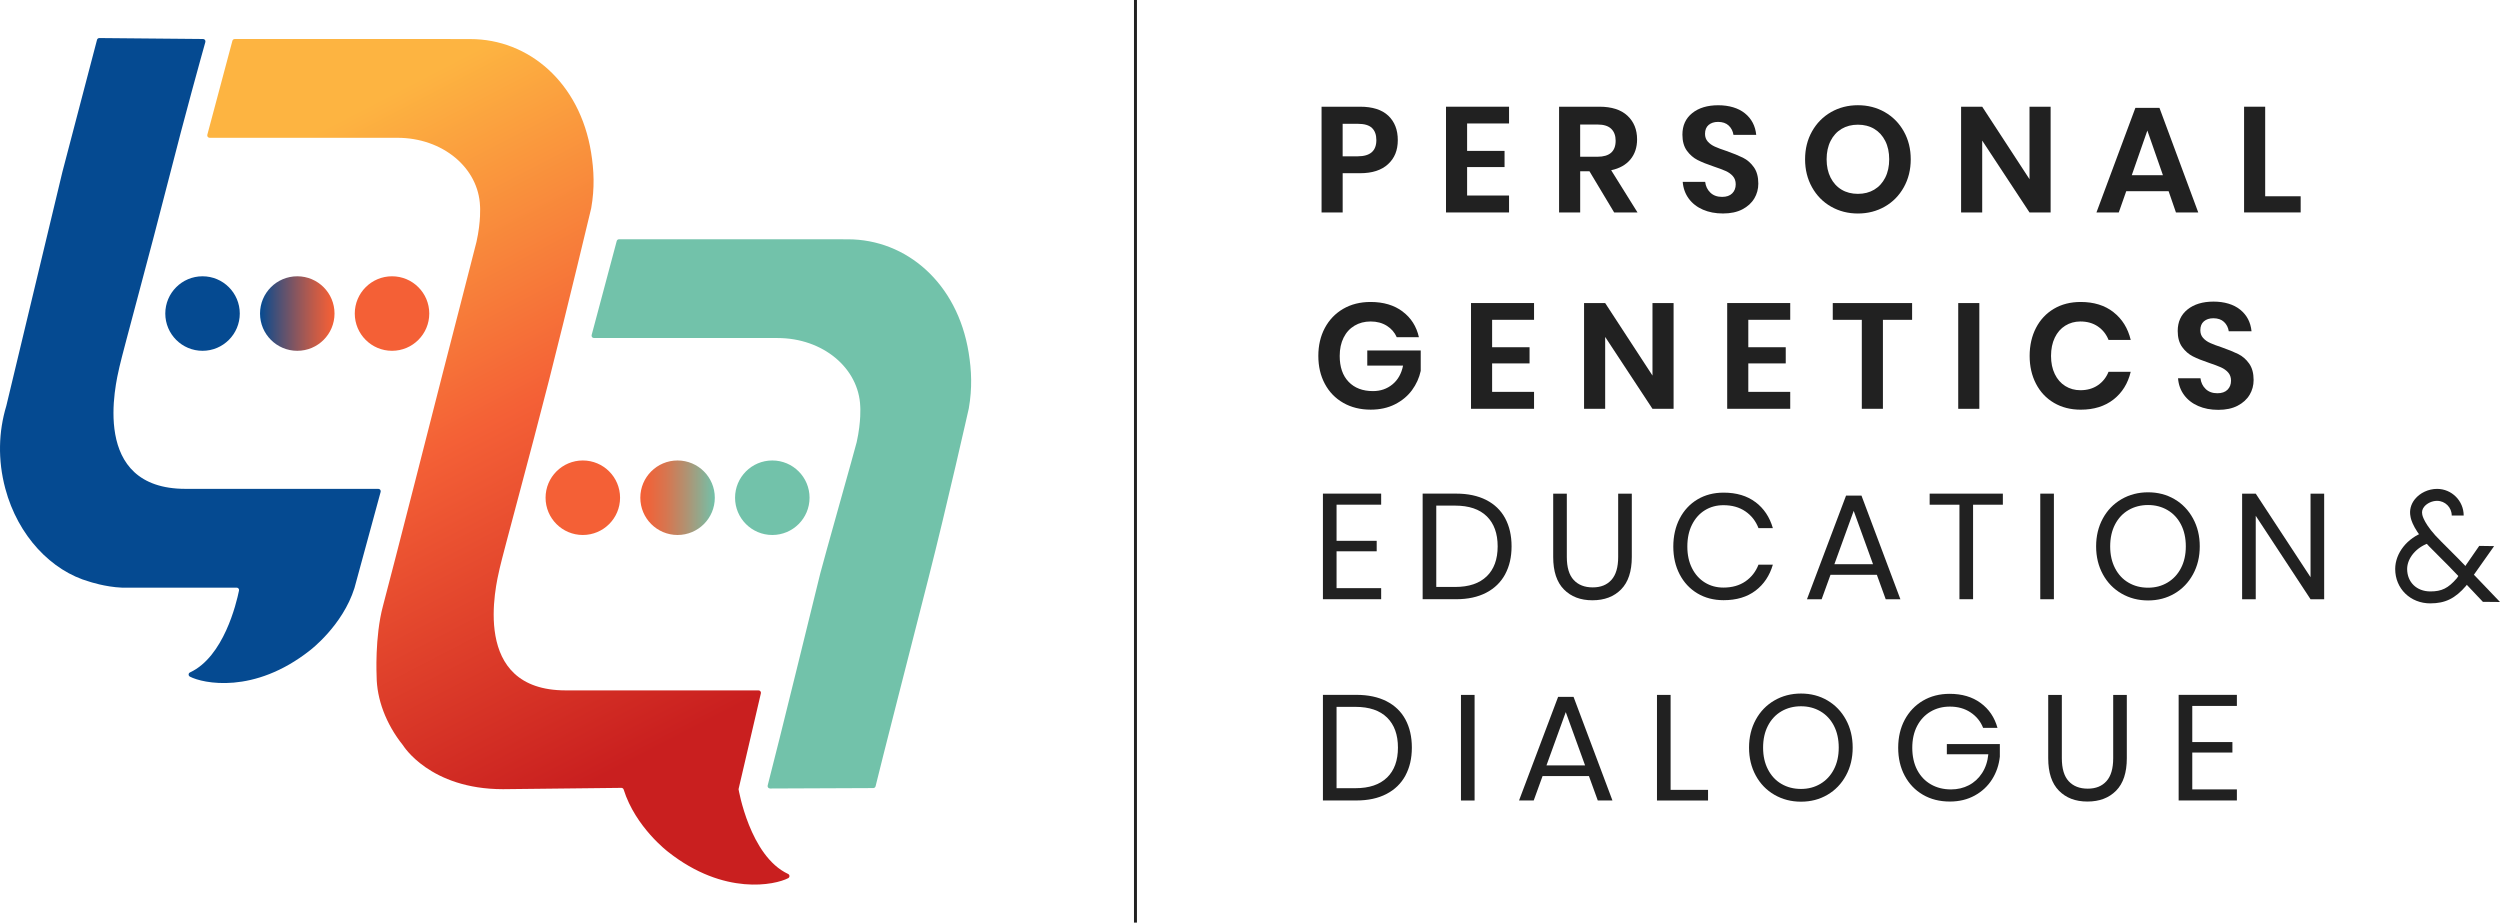 <?xml version="1.0" encoding="UTF-8"?> <svg xmlns="http://www.w3.org/2000/svg" width="420" height="155" viewBox="0 0 420 155" fill="none"><path d="M74.768 6.556H39.432C39.251 6.556 39.09 6.677 39.042 6.854L34.829 22.643C34.761 22.896 34.954 23.149 35.219 23.149H66.751C74.374 23.149 80.415 28.199 80.647 34.656C80.647 34.656 80.836 37.106 80.049 40.638C79.864 41.474 74.876 60.706 74.37 62.727C73.864 64.748 65.739 96.588 64.337 101.803C62.935 107.018 63.273 113.631 63.273 113.631C63.293 117.383 64.787 121.573 67.707 125.213C67.707 125.213 72.181 132.582 84.511 132.582L104.388 132.361C104.565 132.361 104.721 132.473 104.774 132.642C106.762 138.982 112.252 143.12 112.252 143.12C121.67 150.553 130.253 148.664 132.418 147.531C132.707 147.379 132.699 146.961 132.402 146.824C125.956 143.827 124.076 132.582 124.076 132.582L127.827 116.479C127.888 116.226 127.695 115.985 127.438 115.985H95.046C79.017 115.985 83.278 98.384 83.949 95.467C84.62 92.55 89.106 76.182 92.243 63.848C95.379 51.514 99.323 34.977 99.323 34.977C99.922 31.558 99.789 28.625 99.303 25.616C97.416 13.861 88.817 6.564 79.029 6.564C79.029 6.564 75.049 6.556 74.772 6.556H74.768Z" fill="url(#paint0_linear_4886_129)"></path><path d="M129.358 132.465C129.093 132.465 128.904 132.216 128.968 131.963C130.635 125.623 137.306 98.328 137.796 96.367C138.286 94.406 143.736 75.118 143.925 74.278C144.708 70.746 144.523 68.296 144.523 68.296C144.29 61.835 138.246 56.789 130.627 56.789H99.785C99.52 56.789 99.328 56.54 99.396 56.283L103.609 40.494C103.657 40.317 103.814 40.196 103.999 40.196H138.194C138.475 40.196 142.451 40.204 142.451 40.204C152.239 40.204 160.842 47.5 162.737 59.256C163.223 62.265 163.352 65.198 162.758 68.617C162.758 68.617 159.107 84.864 155.966 97.199C152.825 109.533 148.006 128.291 147.098 132.088C147.054 132.269 146.893 132.393 146.708 132.397C144.555 132.405 132.073 132.457 129.358 132.469V132.465Z" fill="#72C2AA"></path><path d="M34.119 6.552C34.384 6.552 34.572 6.809 34.5 7.063C33.854 9.365 31.11 19.204 28.367 29.991C25.23 42.325 20.744 58.693 20.073 61.61C19.403 64.527 15.142 82.128 31.171 82.128H63.562C63.819 82.128 64.012 82.369 63.952 82.622L59.55 98.785C57.562 105.125 52.072 109.263 52.072 109.263C42.645 116.7 34.058 114.804 31.902 113.671C31.613 113.518 31.62 113.104 31.918 112.968C37.573 110.344 39.713 101.381 40.155 99.203C40.207 98.954 40.015 98.725 39.762 98.725H20.487C17.668 98.613 15.025 97.721 15.025 97.721C8.651 95.925 3.02 90.051 0.892 82.084C-0.41 77.219 -0.229 72.454 1.06 68.191L10.486 28.87C10.964 26.962 15.627 9.333 16.298 6.693C16.342 6.512 16.507 6.392 16.692 6.392L34.119 6.552Z" fill="#054A91"></path><path d="M34.026 58.935C37.482 58.935 40.283 56.132 40.283 52.675C40.283 49.218 37.482 46.416 34.026 46.416C30.57 46.416 27.769 49.218 27.769 52.675C27.769 56.132 30.57 58.935 34.026 58.935Z" fill="#054A91"></path><path d="M49.943 58.935C53.399 58.935 56.2 56.132 56.2 52.675C56.2 49.218 53.399 46.416 49.943 46.416C46.487 46.416 43.685 49.218 43.685 52.675C43.685 56.132 46.487 58.935 49.943 58.935Z" fill="url(#paint1_linear_4886_129)"></path><path d="M65.859 58.935C69.315 58.935 72.117 56.132 72.117 52.675C72.117 49.218 69.315 46.416 65.859 46.416C62.404 46.416 59.602 49.218 59.602 52.675C59.602 56.132 62.404 58.935 65.859 58.935Z" fill="#F46036"></path><path d="M97.914 89.878C101.37 89.878 104.171 87.076 104.171 83.619C104.171 80.162 101.37 77.359 97.914 77.359C94.458 77.359 91.656 80.162 91.656 83.619C91.656 87.076 94.458 89.878 97.914 89.878Z" fill="#F46036"></path><path d="M113.831 89.878C117.286 89.878 120.088 87.076 120.088 83.619C120.088 80.162 117.286 77.359 113.831 77.359C110.375 77.359 107.573 80.162 107.573 83.619C107.573 87.076 110.375 89.878 113.831 89.878Z" fill="url(#paint2_linear_4886_129)"></path><path d="M129.747 89.878C133.203 89.878 136.005 87.076 136.005 83.619C136.005 80.162 133.203 77.359 129.747 77.359C126.291 77.359 123.49 80.162 123.49 83.619C123.49 87.076 126.291 89.878 129.747 89.878Z" fill="#72C2AA"></path><path d="M225.569 29.1V35.693H222.022V17.927H228.489C230.585 17.927 232.163 18.429 233.232 19.437C234.296 20.446 234.83 21.812 234.83 23.539C234.83 25.267 234.28 26.585 233.184 27.589C232.083 28.598 230.521 29.1 228.493 29.1H225.577H225.569ZM231.228 23.539C231.228 22.651 230.983 21.973 230.497 21.503C230.011 21.032 229.215 20.799 228.107 20.799H225.565V26.259H228.107C230.187 26.259 231.228 25.355 231.228 23.543V23.539Z" fill="#212121"></path><path d="M246.474 20.747V25.351H252.764V28.067H246.474V32.848H253.519V35.693H242.928V17.927H253.519V20.743H246.474V20.747Z" fill="#212121"></path><path d="M271.179 35.693L267.03 28.774H265.471V35.693H261.925V17.927H268.693C270.757 17.927 272.327 18.429 273.408 19.437C274.488 20.446 275.03 21.768 275.03 23.415C275.03 24.757 274.657 25.882 273.91 26.786C273.163 27.69 272.086 28.296 270.677 28.598L275.103 35.693H271.179ZM265.467 26.332H268.383C270.412 26.332 271.428 25.436 271.428 23.64C271.428 22.784 271.179 22.117 270.685 21.639C270.191 21.161 269.424 20.92 268.383 20.92H265.467V26.332Z" fill="#212121"></path><path d="M294.722 33.338C294.268 34.102 293.598 34.712 292.71 35.175C291.822 35.636 290.738 35.865 289.465 35.865C288.192 35.865 287.083 35.653 286.095 35.223C285.107 34.797 284.312 34.178 283.717 33.375C283.123 32.571 282.782 31.631 282.697 30.558H286.469C286.553 31.281 286.842 31.88 287.336 32.358C287.83 32.836 288.489 33.077 289.312 33.077C290.051 33.077 290.617 32.88 291.011 32.487C291.405 32.093 291.601 31.587 291.601 30.964C291.601 30.41 291.441 29.951 291.124 29.594C290.806 29.232 290.401 28.943 289.915 28.726C289.429 28.509 288.758 28.256 287.902 27.971C286.794 27.601 285.89 27.236 285.187 26.878C284.485 26.516 283.882 25.994 283.388 25.307C282.894 24.62 282.645 23.72 282.645 22.615C282.645 21.089 283.195 19.883 284.292 19.003C285.388 18.124 286.846 17.682 288.657 17.682C290.469 17.682 292.031 18.136 293.148 19.04C294.264 19.944 294.895 21.153 295.047 22.663H291.224C291.124 22.025 290.854 21.502 290.421 21.093C289.983 20.683 289.388 20.478 288.633 20.478C287.979 20.478 287.453 20.651 287.047 20.992C286.645 21.338 286.444 21.836 286.444 22.491C286.444 23.009 286.601 23.443 286.91 23.788C287.22 24.134 287.613 24.415 288.091 24.632C288.569 24.849 289.22 25.094 290.039 25.363C291.18 25.765 292.108 26.143 292.818 26.496C293.529 26.85 294.14 27.376 294.642 28.083C295.144 28.786 295.397 29.71 295.397 30.852C295.397 31.755 295.172 32.591 294.718 33.355L294.722 33.338Z" fill="#212121"></path><path d="M316.643 18.834C317.993 19.606 319.057 20.682 319.836 22.069C320.616 23.455 321.005 25.017 321.005 26.761C321.005 28.505 320.616 30.076 319.836 31.466C319.057 32.86 317.993 33.941 316.643 34.712C315.294 35.483 313.788 35.869 312.129 35.869C310.47 35.869 308.964 35.483 307.615 34.712C306.265 33.941 305.201 32.86 304.422 31.466C303.643 30.072 303.253 28.505 303.253 26.761C303.253 25.017 303.643 23.451 304.422 22.069C305.201 20.686 306.265 19.606 307.615 18.834C308.964 18.063 310.47 17.677 312.129 17.677C313.788 17.677 315.294 18.063 316.643 18.834ZM309.386 21.651C308.599 22.121 307.98 22.796 307.538 23.676C307.093 24.555 306.872 25.584 306.872 26.757C306.872 27.93 307.093 28.959 307.538 29.839C307.984 30.718 308.599 31.393 309.386 31.863C310.173 32.334 311.089 32.567 312.129 32.567C313.169 32.567 314.081 32.334 314.872 31.863C315.659 31.393 316.278 30.718 316.72 29.839C317.166 28.959 317.386 27.93 317.386 26.757C317.386 25.584 317.166 24.555 316.72 23.676C316.274 22.796 315.659 22.121 314.872 21.651C314.085 21.181 313.169 20.948 312.129 20.948C311.089 20.948 310.177 21.181 309.386 21.651Z" fill="#212121"></path><path d="M344.505 35.693H340.958L333.01 23.616V35.693H329.463V17.927H333.01L340.958 30.104V17.927H344.505V35.693Z" fill="#212121"></path><path d="M364.326 32.12H357.209L355.952 35.692H352.204L358.743 18.127H362.791L369.306 35.692H365.559L364.326 32.12ZM363.37 29.429L360.755 21.932L358.14 29.429H363.374H363.37Z" fill="#212121"></path><path d="M380.551 32.973H386.512V35.689H377.005V17.927H380.551V32.973Z" fill="#212121"></path><path d="M224.541 84.795V90.858H231.284V92.618H224.541V98.809H232.035V100.669H222.251V82.927H232.035V84.787H224.541V84.795Z" fill="#212121"></path><path d="M252.864 96.483C252.141 97.817 251.081 98.849 249.683 99.576C248.285 100.304 246.603 100.669 244.639 100.669H239.004V82.927H244.639C246.603 82.927 248.281 83.285 249.683 83.996C251.085 84.711 252.145 85.732 252.864 87.065C253.583 88.399 253.944 89.97 253.944 91.782C253.944 93.594 253.583 95.141 252.864 96.475V96.483ZM249.771 96.824C250.996 95.635 251.607 93.956 251.607 91.79C251.607 89.625 251 87.945 249.783 86.744C248.567 85.547 246.795 84.944 244.462 84.944H241.293V98.608H244.462C246.775 98.608 248.546 98.013 249.771 96.82V96.824Z" fill="#212121"></path><path d="M263.226 82.931V93.574C263.226 95.318 263.612 96.608 264.383 97.435C265.154 98.267 266.218 98.681 267.576 98.681C268.934 98.681 269.966 98.263 270.721 97.423C271.476 96.583 271.853 95.302 271.853 93.574V82.931H274.143V93.574C274.143 95.989 273.544 97.805 272.343 99.022C271.143 100.239 269.54 100.846 267.528 100.846C265.516 100.846 263.933 100.239 262.736 99.022C261.535 97.805 260.937 95.989 260.937 93.574V82.931H263.226Z" fill="#212121"></path><path d="M294.923 84.354C296.333 85.419 297.305 86.873 297.839 88.721H295.425C294.971 87.548 294.244 86.612 293.236 85.917C292.228 85.222 290.999 84.872 289.537 84.872C288.381 84.872 287.344 85.154 286.429 85.716C285.513 86.279 284.794 87.082 284.264 88.131C283.734 89.179 283.473 90.409 283.473 91.819C283.473 93.229 283.738 94.426 284.264 95.467C284.79 96.507 285.513 97.307 286.429 97.87C287.344 98.432 288.377 98.713 289.537 98.713C290.995 98.713 292.228 98.364 293.236 97.669C294.24 96.974 294.971 96.037 295.425 94.864H297.839C297.301 96.708 296.329 98.167 294.923 99.231C293.513 100.296 291.73 100.831 289.565 100.831C287.907 100.831 286.437 100.449 285.163 99.686C283.89 98.922 282.894 97.858 282.183 96.492C281.472 95.126 281.115 93.567 281.115 91.823C281.115 90.079 281.472 88.492 282.183 87.118C282.894 85.744 283.89 84.676 285.163 83.908C286.437 83.145 287.907 82.763 289.565 82.763C291.73 82.763 293.513 83.297 294.923 84.362V84.354Z" fill="#212121"></path><path d="M315.322 96.572H307.522L306.036 100.674H303.57L310.137 83.261H312.728L319.266 100.674H316.8L315.314 96.572H315.322ZM314.667 94.784L311.422 85.825L308.177 94.784H314.667Z" fill="#212121"></path><path d="M336.48 82.931V84.792H331.476V100.669H329.186V84.792H324.182V82.931H336.484H336.48Z" fill="#212121"></path><path d="M345.055 82.931V100.673H342.766V82.931H345.055Z" fill="#212121"></path><path d="M365.318 83.864C366.635 84.635 367.671 85.712 368.426 87.098C369.181 88.484 369.559 90.047 369.559 91.791C369.559 93.534 369.181 95.101 368.426 96.483C367.671 97.865 366.635 98.946 365.318 99.718C364 100.489 362.522 100.875 360.879 100.875C359.237 100.875 357.747 100.489 356.413 99.718C355.08 98.946 354.036 97.869 353.281 96.483C352.525 95.097 352.148 93.534 352.148 91.791C352.148 90.047 352.525 88.48 353.281 87.098C354.036 85.716 355.08 84.635 356.413 83.864C357.747 83.093 359.233 82.707 360.879 82.707C362.526 82.707 364.004 83.093 365.318 83.864ZM357.594 85.688C356.63 86.25 355.875 87.054 355.329 88.103C354.783 89.151 354.51 90.38 354.51 91.791C354.51 93.201 354.783 94.406 355.329 95.463C355.875 96.519 356.63 97.331 357.594 97.889C358.558 98.452 359.65 98.733 360.875 98.733C362.1 98.733 363.169 98.448 364.133 97.877C365.097 97.307 365.852 96.499 366.398 95.451C366.944 94.402 367.217 93.181 367.217 91.791C367.217 90.401 366.944 89.151 366.398 88.103C365.852 87.054 365.097 86.25 364.133 85.688C363.169 85.125 362.084 84.844 360.875 84.844C359.667 84.844 358.558 85.125 357.594 85.688Z" fill="#212121"></path><path d="M390.46 100.673H388.171L378.965 86.656V100.673H376.676V82.931H378.965L388.171 96.973V82.931H390.46V100.673Z" fill="#212121"></path><path d="M236.112 130.292C235.389 131.626 234.329 132.658 232.931 133.385C231.533 134.113 229.85 134.478 227.886 134.478H222.251V116.736H227.886C229.85 116.736 231.529 117.094 232.931 117.805C234.333 118.52 235.393 119.541 236.112 120.875C236.831 122.208 237.192 123.779 237.192 125.591C237.192 127.403 236.831 128.95 236.112 130.284V130.292ZM233.019 130.633C234.244 129.444 234.855 127.765 234.855 125.599C234.855 123.434 234.248 121.754 233.031 120.553C231.814 119.356 230.043 118.753 227.71 118.753H224.541V132.417H227.71C230.023 132.417 231.794 131.823 233.019 130.629V130.633Z" fill="#212121"></path><path d="M247.731 116.744V134.486H245.442V116.744H247.731Z" fill="#212121"></path><path d="M266.949 130.38H259.15L257.664 134.482H255.198L261.764 117.07H264.355L270.893 134.482H268.427L266.941 130.38H266.949ZM266.295 128.592L263.049 119.633L259.804 128.592H266.295Z" fill="#212121"></path><path d="M280.661 132.698H286.951V134.486H278.372V116.744H280.661V132.698Z" fill="#212121"></path><path d="M307.008 117.672C308.326 118.444 309.362 119.52 310.117 120.906C310.872 122.288 311.25 123.855 311.25 125.599C311.25 127.343 310.872 128.91 310.117 130.292C309.362 131.678 308.326 132.754 307.008 133.526C305.691 134.297 304.213 134.683 302.57 134.683C300.928 134.683 299.438 134.297 298.104 133.526C296.771 132.754 295.727 131.678 294.971 130.292C294.216 128.91 293.839 127.343 293.839 125.599C293.839 123.855 294.216 122.288 294.971 120.906C295.727 119.52 296.771 118.444 298.104 117.672C299.438 116.901 300.924 116.515 302.57 116.515C304.217 116.515 305.695 116.901 307.008 117.672ZM299.285 119.496C298.321 120.059 297.566 120.862 297.02 121.911C296.474 122.959 296.2 124.189 296.2 125.599C296.2 127.009 296.474 128.215 297.02 129.271C297.566 130.328 298.321 131.139 299.285 131.698C300.249 132.26 301.341 132.542 302.566 132.542C303.791 132.542 304.86 132.256 305.824 131.686C306.788 131.115 307.543 130.308 308.089 129.259C308.635 128.21 308.908 126.989 308.908 125.599C308.908 124.209 308.635 122.959 308.089 121.911C307.543 120.862 306.788 120.059 305.824 119.496C304.86 118.934 303.775 118.653 302.566 118.653C301.357 118.653 300.249 118.934 299.285 119.496Z" fill="#212121"></path><path d="M332.745 118.102C334.147 119.126 335.086 120.517 335.576 122.28H333.163C332.745 121.208 332.042 120.344 331.062 119.689C330.082 119.034 328.921 118.709 327.58 118.709C326.371 118.709 325.29 118.99 324.335 119.552C323.379 120.115 322.628 120.914 322.081 121.955C321.535 122.995 321.262 124.221 321.262 125.627C321.262 127.033 321.539 128.315 322.093 129.363C322.648 130.412 323.415 131.216 324.395 131.778C325.375 132.341 326.503 132.622 327.777 132.622C328.865 132.622 329.865 132.389 330.769 131.919C331.672 131.449 332.415 130.766 332.994 129.87C333.572 128.974 333.922 127.921 334.038 126.712H327.07V125H335.974V127.114C335.821 128.524 335.388 129.797 334.665 130.938C333.942 132.079 332.97 132.983 331.749 133.654C330.524 134.325 329.134 134.659 327.572 134.659C325.861 134.659 324.351 134.277 323.045 133.514C321.736 132.75 320.72 131.686 319.989 130.316C319.258 128.95 318.896 127.383 318.896 125.623C318.896 123.863 319.262 122.296 319.989 120.93C320.72 119.564 321.736 118.496 323.045 117.72C324.355 116.949 325.853 116.563 327.548 116.563C329.612 116.563 331.343 117.073 332.741 118.098L332.745 118.102Z" fill="#212121"></path><path d="M346.389 116.744V127.387C346.389 129.131 346.774 130.42 347.546 131.248C348.317 132.08 349.381 132.494 350.739 132.494C352.096 132.494 353.128 132.076 353.883 131.236C354.638 130.396 355.016 129.115 355.016 127.387V116.744H357.305V127.387C357.305 129.802 356.707 131.618 355.506 132.835C354.305 134.052 352.703 134.659 350.69 134.659C348.678 134.659 347.096 134.052 345.899 132.835C344.698 131.618 344.1 129.802 344.1 127.387V116.744H346.389Z" fill="#212121"></path><path d="M368.302 118.605V124.667H375.045V126.427H368.302V132.618H375.796V134.478H366.012V116.736H375.796V118.596H368.302V118.605Z" fill="#212121"></path><path d="M235.634 52.338C237.06 53.402 237.971 54.841 238.377 56.653H234.654C234.3 55.849 233.746 55.206 232.979 54.728C232.212 54.25 231.316 54.009 230.276 54.009C229.236 54.009 228.348 54.246 227.561 54.712C226.774 55.182 226.159 55.853 225.725 56.725C225.288 57.597 225.071 58.621 225.071 59.794C225.071 61.655 225.569 63.109 226.569 64.146C227.565 65.186 228.931 65.704 230.658 65.704C231.931 65.704 233.027 65.327 233.939 64.572C234.855 63.816 235.445 62.768 235.714 61.426H229.702V58.883H238.682V62.306C238.429 63.479 237.939 64.564 237.212 65.552C236.481 66.54 235.525 67.336 234.345 67.93C233.164 68.525 231.806 68.822 230.28 68.822C228.537 68.822 226.999 68.441 225.665 67.677C224.332 66.914 223.3 65.849 222.573 64.483C221.842 63.117 221.48 61.55 221.48 59.791C221.48 58.031 221.846 56.464 222.573 55.098C223.304 53.732 224.328 52.663 225.653 51.888C226.979 51.116 228.513 50.731 230.256 50.731C232.421 50.731 234.212 51.265 235.638 52.33L235.634 52.338Z" fill="#212121"></path><path d="M250.676 53.732V58.336H256.965V61.052H250.676V65.833H257.72V68.677H247.129V50.911H257.72V53.728H250.676V53.732Z" fill="#212121"></path><path d="M281.163 68.681H277.617L269.669 56.604V68.681H266.122V50.915H269.669L277.617 63.093V50.915H281.163V68.681Z" fill="#212121"></path><path d="M293.715 53.732V58.336H300.004V61.052H293.715V65.833H300.759V68.677H290.168V50.911H300.759V53.728H293.715V53.732Z" fill="#212121"></path><path d="M321.234 50.915V53.731H316.33V68.677H312.784V53.731H307.904V50.915H321.238H321.234Z" fill="#212121"></path><path d="M332.528 50.915V68.681H328.982V50.915H332.528Z" fill="#212121"></path><path d="M355.068 52.45C356.526 53.591 357.49 55.142 357.96 57.107H354.237C353.851 56.151 353.253 55.395 352.437 54.841C351.622 54.286 350.646 54.009 349.505 54.009C348.566 54.009 347.718 54.246 346.963 54.712C346.208 55.182 345.622 55.853 345.204 56.725C344.786 57.597 344.573 58.621 344.573 59.794C344.573 60.968 344.782 61.968 345.204 62.84C345.622 63.712 346.212 64.383 346.963 64.853C347.718 65.323 348.566 65.556 349.505 65.556C350.646 65.556 351.622 65.279 352.437 64.724C353.253 64.17 353.851 63.414 354.237 62.458H357.96C357.49 64.423 356.526 65.974 355.068 67.115C353.61 68.256 351.775 68.826 349.558 68.826C347.863 68.826 346.369 68.445 345.067 67.681C343.766 66.918 342.762 65.849 342.047 64.471C341.336 63.097 340.979 61.534 340.979 59.791C340.979 58.047 341.336 56.46 342.047 55.086C342.758 53.712 343.762 52.643 345.055 51.876C346.345 51.112 347.847 50.731 349.558 50.731C351.771 50.731 353.606 51.301 355.068 52.442V52.45Z" fill="#212121"></path><path d="M377.933 66.327C377.479 67.09 376.808 67.701 375.92 68.163C375.033 68.625 373.948 68.854 372.675 68.854C371.402 68.854 370.294 68.641 369.306 68.211C368.317 67.785 367.522 67.167 366.928 66.363C366.333 65.56 365.992 64.619 365.908 63.547H369.679C369.763 64.27 370.053 64.868 370.547 65.347C371.041 65.825 371.699 66.066 372.523 66.066C373.262 66.066 373.828 65.869 374.222 65.475C374.615 65.081 374.812 64.575 374.812 63.953C374.812 63.398 374.651 62.94 374.334 62.583C374.017 62.221 373.611 61.932 373.125 61.715C372.639 61.498 371.968 61.245 371.113 60.959C370.004 60.59 369.101 60.224 368.398 59.867C367.695 59.505 367.093 58.983 366.599 58.296C366.104 57.609 365.855 56.709 365.855 55.604C365.855 54.077 366.406 52.872 367.502 51.992C368.599 51.112 370.057 50.67 371.868 50.67C373.679 50.67 375.242 51.124 376.358 52.028C377.475 52.932 378.105 54.141 378.258 55.652H374.434C374.334 55.013 374.065 54.491 373.631 54.081C373.193 53.671 372.599 53.466 371.844 53.466C371.189 53.466 370.663 53.639 370.257 53.981C369.856 54.326 369.655 54.824 369.655 55.479C369.655 55.998 369.812 56.431 370.121 56.777C370.43 57.123 370.824 57.404 371.302 57.621C371.78 57.838 372.43 58.083 373.25 58.352C374.39 58.754 375.318 59.131 376.029 59.485C376.74 59.838 377.35 60.365 377.852 61.072C378.354 61.775 378.607 62.699 378.607 63.84C378.607 64.744 378.382 65.58 377.929 66.343L377.933 66.327Z" fill="#212121"></path><path d="M408.301 101.369C404.931 101.369 402.393 98.882 402.393 95.588C402.393 92.924 404.421 90.361 407.329 89.36L407.984 91.26C405.907 91.976 404.401 93.796 404.401 95.588C404.401 97.809 406.003 99.36 408.301 99.36C410.217 99.36 411.301 98.822 412.743 97.154L416.51 91.71L419.012 91.747L414.301 98.416C412.482 100.537 410.799 101.365 408.297 101.365L408.301 101.369Z" fill="#212121"></path><path d="M417.128 101.112C417.072 101.055 411.919 95.535 408.694 92.393C405.505 89.288 405.031 87.251 404.963 86.781C404.75 85.756 405.011 84.724 405.698 83.868C406.561 82.795 407.987 82.132 409.425 82.132C411.891 82.132 413.899 84.141 413.899 86.608H411.891C411.891 85.246 410.783 84.141 409.425 84.141C408.606 84.141 407.738 84.539 407.264 85.129C406.947 85.523 406.839 85.949 406.935 86.395L406.955 86.52C406.955 86.52 407.236 88.159 410.1 90.951C413.357 94.125 419.944 101.076 420 101.136L417.132 101.108L417.128 101.112Z" fill="#212121"></path><path d="M190.759 0L190.759 155" stroke="#212121" stroke-width="0.5"></path><defs><linearGradient id="paint0_linear_4886_129" x1="55.77" y1="20.879" x2="110.224" y2="125.882" gradientUnits="userSpaceOnUse"><stop stop-color="#FDB441"></stop><stop offset="0.48" stop-color="#F46036"></stop><stop offset="1" stop-color="#C91F1F"></stop></linearGradient><linearGradient id="paint1_linear_4886_129" x1="43.685" y1="52.675" x2="56.2" y2="52.675" gradientUnits="userSpaceOnUse"><stop stop-color="#054A91"></stop><stop offset="0.19" stop-color="#3C4F7B"></stop><stop offset="0.49" stop-color="#8A565E"></stop><stop offset="0.73" stop-color="#C35B48"></stop><stop offset="0.9" stop-color="#E65E3B"></stop><stop offset="1" stop-color="#F46036"></stop></linearGradient><linearGradient id="paint2_linear_4886_129" x1="107.573" y1="83.619" x2="120.088" y2="83.619" gradientUnits="userSpaceOnUse"><stop stop-color="#F46036"></stop><stop offset="0.14" stop-color="#EB663D"></stop><stop offset="0.36" stop-color="#D57751"></stop><stop offset="0.62" stop-color="#B09272"></stop><stop offset="0.93" stop-color="#7EB89F"></stop><stop offset="1" stop-color="#72C2AA"></stop></linearGradient></defs></svg> 